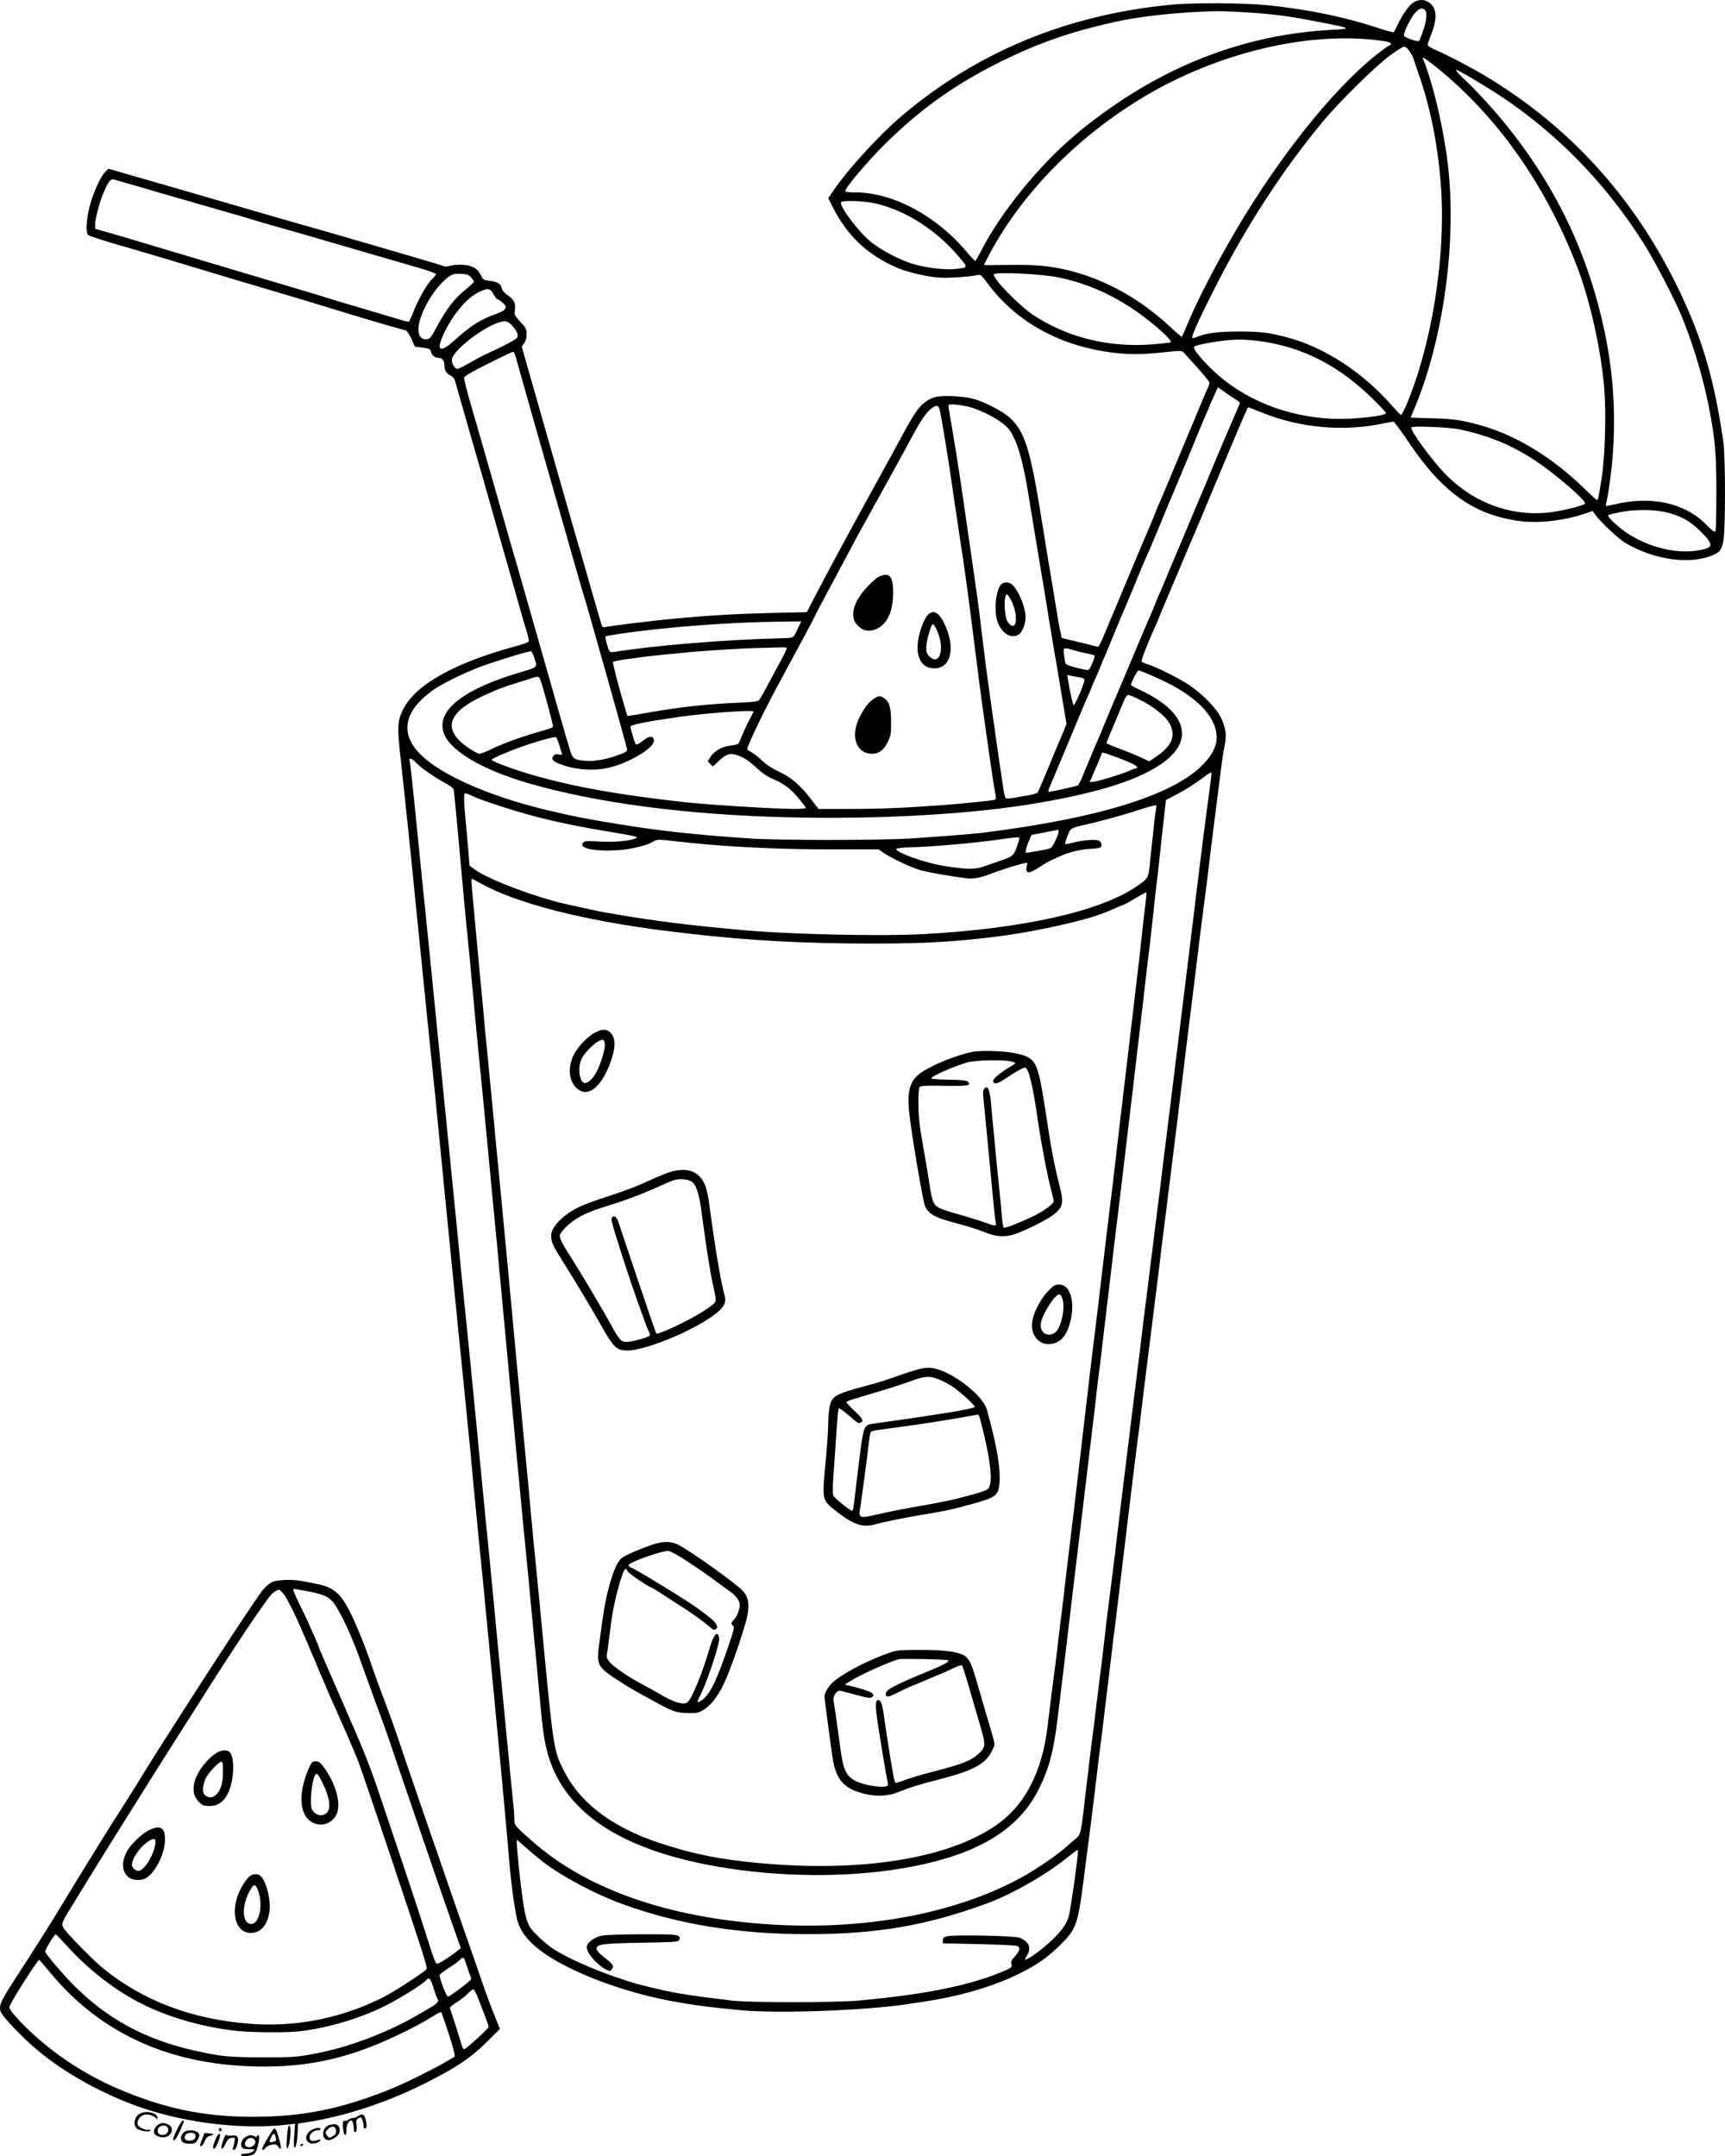 <?xml version="1.0" encoding="UTF-8"?>
<svg xmlns="http://www.w3.org/2000/svg" version="1.0" viewBox="0 0 1407.151 1759.035" preserveAspectRatio="xMidYMid meet">
  <g transform="translate(-357.403,1825.956) scale(0.1,-0.1)" fill="#000000" stroke="none">
    <path d="M15103 18239 c-36 -23 -92 -103 -129 -184 -14 -30 -28 -56 -32 -59 -4 -2 -59 13 -122 34 -276 91 -561 150 -895 186 -189 20 -615 23 -800 5 -846 -82 -1578 -384 -2195 -907 -182 -154 -439 -435 -560 -613 l-40 -59 38 -74 c121 -235 280 -385 517 -490 83 -37 243 -75 345 -83 76 -6 251 6 321 21 22 5 31 -3 79 -68 234 -317 597 -516 1035 -567 125 -15 242 -14 407 5 135 14 142 14 158 -3 115 -123 210 -234 210 -246 0 -8 -6 -27 -14 -43 -8 -16 -30 -67 -49 -114 -133 -318 -254 -608 -284 -680 -19 -47 -43 -103 -53 -125 -10 -22 -33 -76 -50 -120 -17 -44 -40 -98 -50 -120 -10 -22 -40 -94 -68 -160 -28 -66 -87 -208 -132 -315 -45 -107 -104 -247 -130 -310 -65 -157 -72 -171 -84 -167 -6 2 -33 9 -61 16 -27 6 -90 22 -140 34 l-90 22 -12 55 c-6 30 -17 87 -23 125 -6 39 -22 138 -36 220 -14 83 -29 176 -35 208 -5 31 -13 83 -19 115 -5 31 -14 86 -19 122 -6 36 -28 171 -50 300 -89 520 -142 628 -372 742 -125 63 -183 78 -314 85 -126 6 -173 -3 -233 -47 -57 -41 -95 -99 -230 -350 -19 -36 -45 -83 -57 -105 -12 -22 -37 -67 -55 -100 -18 -33 -43 -78 -55 -100 -12 -22 -60 -110 -107 -195 -47 -85 -102 -186 -123 -225 -21 -38 -50 -92 -65 -120 -45 -83 -141 -263 -210 -395 l-65 -125 -280 -6 c-290 -7 -501 -19 -785 -45 -167 -15 -535 -60 -576 -70 -12 -3 -24 -1 -28 4 -3 5 -46 153 -96 328 -50 176 -95 333 -101 349 -5 17 -30 102 -55 190 -25 88 -126 443 -225 788 l-179 629 20 28 c13 18 20 44 20 73 0 41 -5 51 -51 101 -49 54 -51 58 -45 99 8 54 -8 84 -60 119 -28 19 -43 37 -47 57 -8 36 -34 52 -101 60 -46 5 -52 9 -67 41 -21 43 -44 64 -88 79 -42 14 -124 14 -170 1 -20 -6 -40 -6 -51 0 -13 7 -1014 299 -1165 340 -16 4 -289 83 -605 175 -316 92 -662 192 -768 222 l-193 56 -24 -23 c-39 -36 -103 -177 -130 -285 -27 -106 -33 -216 -12 -232 13 -11 151 -55 322 -103 118 -34 524 -155 720 -215 66 -20 194 -59 285 -85 178 -52 628 -187 830 -250 69 -21 190 -57 270 -80 80 -23 153 -44 163 -46 11 -4 31 -33 47 -69 l28 -63 64 -9 c51 -6 63 -12 66 -28 6 -32 33 -55 63 -55 32 0 49 -23 49 -65 0 -37 16 -62 50 -80 18 -9 32 -27 36 -43 4 -15 56 -198 116 -407 60 -209 114 -395 119 -412 5 -18 13 -48 18 -65 8 -27 265 -932 301 -1058 5 -19 19 -66 31 -103 11 -37 19 -73 16 -80 -2 -7 -44 -23 -93 -36 -513 -138 -832 -317 -933 -522 -44 -89 -47 -140 -22 -369 12 -107 26 -235 31 -285 39 -367 51 -489 65 -625 8 -85 20 -199 25 -252 6 -54 15 -143 20 -198 26 -260 46 -452 60 -595 5 -49 14 -139 20 -200 6 -60 15 -148 20 -195 12 -114 27 -262 40 -390 45 -466 195 -1982 209 -2120 6 -52 15 -144 21 -205 6 -60 15 -155 21 -210 9 -96 17 -179 39 -392 5 -54 14 -152 20 -218 6 -66 15 -165 21 -220 5 -55 14 -143 19 -195 5 -52 14 -140 19 -195 6 -55 15 -147 21 -205 42 -437 51 -537 60 -625 5 -55 19 -192 30 -305 33 -345 109 -1157 120 -1300 19 -238 40 -410 69 -556 29 -148 164 -277 426 -407 263 -130 590 -233 910 -286 167 -28 230 -36 498 -62 298 -28 1014 -2 1352 50 33 5 93 14 133 20 295 44 566 123 777 227 151 74 239 137 348 246 118 118 134 162 177 495 49 374 87 675 110 873 9 79 21 179 34 275 3 22 10 78 16 125 5 47 23 198 40 335 17 138 35 288 40 335 6 47 15 119 20 160 6 41 21 170 35 285 50 423 140 1161 155 1270 6 39 19 147 30 240 11 94 25 205 30 247 6 43 15 114 20 158 -170 -1363 210 1683 40 320 6 44 15 116 20 160 6 44 14 115 20 157 5 43 14 119 20 168 6 50 15 124 20 165 5 41 19 147 30 235 21 163 148 1199 175 1425 8 69 20 159 25 200 5 41 23 188 40 325 17 138 35 285 40 328 6 42 15 114 21 160 5 45 14 111 19 147 5 36 12 90 15 120 18 155 38 316 75 605 17 132 35 274 40 315 5 41 16 108 24 148 18 84 10 143 -33 232 -33 70 -151 190 -255 260 -79 53 -266 147 -341 171 -22 7 -44 16 -48 20 -8 6 48 150 119 307 13 29 24 55 24 57 0 2 33 82 74 177 40 95 104 245 141 333 37 88 75 178 85 200 17 39 51 120 178 425 143 342 234 556 247 577 1 1 51 -18 112 -43 315 -127 671 -159 1001 -87 40 8 75 14 76 12 15 -16 82 -108 126 -174 272 -404 531 -587 899 -636 160 -22 381 5 551 66 l45 16 24 -33 c48 -64 189 -196 247 -230 238 -138 525 -177 711 -97 57 24 68 39 85 114 18 83 18 684 0 810 -77 530 -179 869 -387 1290 -359 724 -879 1290 -1556 1696 -117 70 -312 172 -406 212 -35 14 -63 33 -63 40 0 7 11 42 25 76 54 133 52 216 -6 265 -38 32 -91 34 -136 5z m95 -61 c19 -19 14 -84 -14 -166 -14 -42 -29 -81 -34 -86 -10 -10 -106 22 -121 40 -7 8 2 36 28 90 55 112 106 157 141 122z m-1478 -18 c275 -17 381 -32 765 -110 99 -21 91 -27 -45 -34 -689 -35 -1333 -276 -1925 -722 -60 -45 -119 -91 -130 -101 -11 -10 -38 -33 -60 -52 -281 -239 -587 -617 -740 -914 -27 -53 -53 -97 -56 -97 -3 0 -36 35 -72 78 -248 294 -601 482 -907 482 -59 0 -80 3 -80 13 0 26 176 234 314 372 297 296 594 507 981 695 297 145 548 231 900 310 161 36 385 65 615 79 185 12 258 12 440 1z m1108 -231 c65 -8 92 -16 92 -25 0 -8 -4 -14 -9 -14 -5 0 -42 -25 -82 -56 -386 -296 -877 -921 -1254 -1594 -138 -246 -247 -463 -315 -626 -22 -54 -43 -100 -45 -102 -2 -3 -44 33 -92 78 -246 231 -535 391 -833 464 -151 37 -279 48 -487 44 -112 -2 -203 -2 -203 -1 0 1 17 35 38 75 264 502 717 967 1263 1295 602 361 1341 539 1927 462z m217 -57 c16 -11 51 -64 58 -87 3 -11 20 -60 37 -110 105 -294 169 -622 191 -975 34 -564 -82 -1269 -289 -1755 -17 -38 -34 -70 -39 -70 -5 0 -36 32 -70 70 -240 277 -556 483 -866 564 -146 38 -212 46 -382 46 -169 0 -273 -13 -342 -42 -40 -16 -43 -16 -43 0 0 20 78 190 181 392 256 505 550 958 876 1353 138 168 448 473 563 554 96 68 107 73 125 60z m244 -159 c495 -399 886 -951 1146 -1618 108 -278 200 -689 226 -1010 16 -203 6 -549 -21 -720 -25 -162 -30 -185 -39 -185 -4 0 -50 42 -103 94 -264 256 -553 432 -843 515 -153 43 -229 54 -399 58 -93 2 -171 5 -173 6 -1 2 6 21 16 43 10 21 35 84 56 139 203 546 294 1252 235 1835 -30 297 -119 688 -205 903 -4 9 -4 17 0 17 4 0 51 -35 104 -77z m244 -64 c40 -23 113 -67 162 -97 527 -321 979 -776 1311 -1317 77 -126 224 -409 278 -537 95 -225 181 -509 230 -758 51 -264 61 -375 61 -695 0 -165 -3 -308 -7 -317 -6 -14 -21 -3 -80 56 -174 174 -448 233 -746 160 -35 -8 -65 -14 -67 -12 -2 2 0 21 6 43 5 22 14 72 19 110 64 427 52 848 -36 1266 -145 689 -443 1282 -915 1821 -67 76 -158 172 -202 214 -78 73 -105 104 -92 104 4 0 39 -19 78 -41z m-10978 -869 c17 -4 172 -49 345 -100 173 -50 410 -118 525 -151 116 -33 229 -67 252 -74 23 -8 75 -23 115 -34 40 -11 150 -42 243 -69 301 -88 765 -223 932 -271 90 -25 163 -51 163 -57 0 -6 -10 -19 -21 -30 -47 -42 -118 -165 -164 -282 -16 -40 -31 -75 -35 -77 -3 -2 -49 9 -101 25 -51 16 -195 58 -319 95 -124 36 -236 70 -250 75 -31 11 -79 25 -850 255 -344 103 -668 199 -720 215 -52 16 -146 43 -207 61 l-113 32 0 36 c0 38 30 158 56 226 46 117 68 149 99 140 11 -4 34 -10 50 -15z m6155 -179 c263 -59 527 -233 720 -477 37 -46 32 -50 -65 -59 -82 -8 -219 7 -325 36 -112 29 -282 118 -369 191 -102 86 -253 290 -236 317 10 18 182 12 275 -8z m-3293 -605 c13 -15 23 -31 23 -35 0 -5 -33 -35 -74 -69 -88 -72 -152 -156 -226 -294 -50 -93 -58 -103 -86 -106 -42 -4 -67 26 -67 81 0 106 105 303 213 400 56 51 73 57 144 52 40 -2 55 -8 73 -29z m4793 0 c214 -45 397 -122 589 -246 149 -97 347 -269 324 -283 -5 -3 -72 -11 -150 -17 -352 -28 -691 56 -968 238 -115 76 -325 290 -325 332 0 24 389 6 530 -24z m-4610 -136 c11 -22 24 -40 29 -40 5 0 24 -12 41 -26 49 -42 39 -63 -48 -95 -136 -50 -208 -96 -342 -217 -118 -108 -152 -86 -86 55 76 159 183 287 281 337 74 38 100 35 125 -14z m147 -252 c40 -43 56 -74 48 -99 -6 -17 -89 -62 -270 -145 -22 -10 -77 -40 -122 -66 -45 -26 -88 -48 -97 -48 -21 0 -46 39 -46 73 0 70 246 264 389 308 47 14 67 9 98 -23z m6084 -129 c360 -45 664 -199 947 -479 56 -56 102 -105 102 -110 0 -25 -275 -54 -440 -47 -379 18 -728 161 -977 400 -91 88 -158 171 -149 186 13 20 239 58 357 60 42 1 114 -4 160 -10z m-6050 -131 c13 -51 342 -1208 423 -1488 31 -107 61 -213 67 -235 6 -22 15 -51 19 -65 4 -14 13 -45 20 -70 7 -25 16 -56 21 -70 20 -58 359 -1262 359 -1275 0 -17 -16 -26 -95 -53 -93 -32 -179 -45 -250 -39 -92 9 -101 16 -125 100 -12 39 -26 86 -31 102 -5 17 -97 338 -204 715 -107 377 -199 699 -204 715 -6 17 -56 190 -111 385 -56 195 -107 375 -114 400 -13 44 -39 134 -56 195 -5 17 -13 46 -19 65 -5 19 -25 89 -45 155 -49 169 -76 272 -76 292 0 13 52 44 196 116 107 53 199 97 204 97 5 0 14 -19 21 -42z m5879 -351 c18 -10 30 -23 27 -30 -53 -121 -208 -487 -239 -562 -22 -55 -48 -118 -58 -140 -10 -22 -40 -94 -68 -160 -28 -66 -87 -208 -132 -315 -46 -107 -94 -222 -107 -255 -14 -33 -33 -78 -43 -101 -11 -22 -29 -65 -40 -95 -12 -30 -28 -70 -37 -89 -8 -19 -19 -44 -24 -55 -5 -11 -28 -67 -53 -125 -44 -106 -201 -477 -282 -668 -24 -57 -44 -105 -44 -107 0 -2 -11 -28 -24 -57 -14 -30 -34 -78 -46 -108 -12 -30 -32 -77 -44 -105 -12 -27 -33 -76 -45 -108 -13 -31 -29 -61 -35 -65 -11 -7 -209 -51 -234 -52 -9 0 -8 9 4 38 22 51 81 191 144 342 88 214 151 363 176 418 13 29 24 55 24 57 0 2 11 28 24 57 14 30 34 78 46 107 11 30 29 73 40 95 10 23 36 86 58 141 23 55 70 170 107 255 36 85 84 200 106 255 23 55 49 119 60 143 10 23 28 61 38 85 10 23 39 92 64 152 24 61 93 225 152 365 59 140 132 316 162 390 30 74 66 159 79 188 13 29 24 55 24 57 0 3 16 39 35 80 l34 75 60 -42 c32 -24 73 -51 91 -61z m-2197 -53 c120 -27 291 -121 341 -187 67 -87 116 -256 165 -567 27 -168 69 -423 124 -750 8 -47 20 -121 27 -165 6 -44 15 -100 20 -125 5 -25 14 -79 20 -120 7 -41 20 -122 31 -180 10 -58 32 -193 50 -301 l33 -196 -24 -59 c-13 -32 -34 -82 -46 -109 -12 -28 -32 -75 -44 -105 -12 -30 -27 -68 -35 -85 -7 -16 -28 -66 -46 -110 -18 -44 -37 -85 -42 -92 -4 -6 -40 -16 -80 -23 -40 -6 -94 -15 -121 -21 -29 -5 -53 -6 -58 -1 -5 5 -13 36 -18 68 -5 32 -13 91 -19 129 -10 64 -16 106 -41 280 -4 33 -20 141 -34 240 -35 247 -43 306 -56 410 -6 50 -15 124 -20 165 -6 41 -17 134 -25 205 -14 116 -70 506 -155 1086 -24 160 -52 338 -98 602 -4 26 -3 27 37 27 23 0 74 -7 114 -16z m-224 -26 c10 -32 77 -440 100 -608 7 -47 16 -112 21 -145 5 -33 19 -123 30 -200 11 -77 29 -196 40 -265 25 -170 53 -376 100 -755 42 -333 55 -431 126 -925 22 -152 32 -211 39 -246 4 -18 3 -34 -3 -38 -11 -7 -240 -31 -442 -46 -305 -22 -497 -30 -744 -30 l-255 0 -60 78 c-86 114 -162 179 -261 225 -56 26 -104 57 -140 92 -31 29 -70 60 -88 69 -18 9 -32 20 -32 25 0 29 156 351 272 561 14 25 51 95 83 155 33 61 74 137 92 170 19 33 59 110 90 170 30 61 68 133 83 160 15 28 51 95 80 150 29 55 65 123 80 150 15 28 51 95 80 150 29 55 98 181 153 280 108 194 127 228 177 320 18 33 43 78 55 100 13 22 55 100 94 173 76 143 127 216 169 244 38 25 49 23 61 -14z m4246 -162 c240 -53 417 -126 615 -256 166 -110 423 -332 403 -350 -15 -15 -151 -50 -254 -66 -327 -50 -657 67 -895 319 -113 119 -280 350 -267 370 9 14 313 1 398 -17z m1663 -672 c124 -26 210 -71 295 -157 115 -114 113 -136 -16 -158 -180 -30 -401 24 -578 140 -79 53 -167 136 -156 148 4 3 46 14 95 24 111 22 261 23 360 3z m-7056 -931 c-47 -103 -39 -98 -133 -100 -463 -11 -1047 -59 -1386 -114 -24 -4 -32 7 -47 62 -10 33 -15 63 -13 66 3 3 47 11 99 19 377 57 904 97 1325 102 l173 2 -18 -37z m-100 -179 c3 -3 -16 -44 -42 -92 -26 -48 -75 -138 -108 -201 -33 -63 -66 -121 -75 -131 -12 -14 -42 -18 -183 -24 -232 -10 -457 -34 -699 -76 -66 -12 -137 -24 -157 -27 l-36 -5 -21 68 c-50 170 -101 366 -97 373 3 4 45 13 93 20 48 6 117 16 153 21 61 8 136 16 390 40 156 14 429 31 560 33 63 2 138 4 166 5 28 1 53 -1 56 -4z m2320 -13 c13 -5 59 -17 103 -27 44 -9 83 -19 87 -21 7 -4 -17 -70 -38 -107 -11 -17 -14 -17 -102 4 -55 13 -93 28 -96 37 -3 8 -9 39 -12 69 -6 50 -5 54 14 54 12 0 31 -4 44 -9z m-4380 -67 c27 -81 31 -77 -109 -118 -460 -135 -682 -305 -633 -484 39 -148 302 -307 690 -421 558 -162 1294 -259 2115 -279 762 -19 1517 25 2055 118 483 84 786 179 982 307 295 193 232 432 -161 615 -39 18 -71 36 -71 39 0 19 51 119 61 119 18 0 175 -69 259 -113 178 -94 296 -199 348 -308 58 -121 35 -225 -75 -341 -242 -254 -851 -444 -1808 -563 -73 -9 -388 -34 -585 -46 -252 -16 -1083 -16 -1310 0 -452 31 -728 61 -1065 116 -272 44 -387 67 -595 117 -371 88 -713 224 -913 361 -287 196 -293 410 -18 611 86 63 299 165 450 216 156 53 343 109 356 106 6 -1 18 -25 27 -52z m4451 -161 c26 -4 37 -11 37 -23 0 -25 -77 -205 -87 -203 -7 2 -31 106 -47 207 l-7 39 33 -7 c18 -4 50 -9 71 -13z m-4403 -15 c21 -51 110 -380 105 -388 -3 -5 -32 -17 -63 -26 -178 -49 -326 -102 -437 -155 -44 -22 -89 -39 -100 -39 -11 0 -51 22 -90 48 -226 155 -171 301 168 446 20 9 52 23 71 31 19 8 85 31 148 51 62 19 124 39 138 44 40 13 50 11 60 -12z m4867 -155 c133 -62 243 -150 274 -218 45 -97 8 -176 -124 -264 l-48 -33 -57 27 c-31 15 -86 38 -122 52 -36 14 -89 34 -117 45 -29 11 -53 23 -53 26 0 5 24 63 147 355 9 20 22 37 29 37 8 0 39 -12 71 -27z m-3127 -109 c0 -3 -15 -34 -33 -68 -18 -33 -44 -88 -57 -121 -13 -33 -27 -65 -32 -71 -4 -6 -33 -14 -64 -17 -68 -7 -135 -44 -164 -93 l-23 -36 21 -21 21 -21 50 47 c58 54 88 64 143 47 55 -16 101 -46 173 -113 38 -36 83 -66 125 -83 88 -37 145 -80 210 -159 30 -36 57 -70 58 -76 2 -5 -38 -9 -95 -9 -159 0 -706 34 -893 55 -539 60 -892 123 -1225 217 -139 39 -340 112 -349 127 -5 7 22 20 124 63 137 58 383 133 400 123 5 -3 17 -32 26 -63 9 -31 19 -63 22 -71 4 -10 -2 -12 -25 -7 -21 5 -34 2 -42 -8 -27 -32 -8 -50 79 -80 120 -40 263 -47 381 -17 168 42 364 163 357 221 -5 40 -40 37 -93 -6 -26 -21 -49 -33 -54 -28 -8 9 -41 116 -44 144 -2 16 113 40 398 81 225 32 605 59 605 43z m2940 -364 c115 -41 190 -77 190 -89 0 -6 -6 -11 -13 -11 -7 0 -31 -9 -54 -20 -53 -25 -267 -90 -300 -90 -19 0 -23 3 -16 13 5 6 16 28 23 47 7 19 26 63 42 98 15 34 28 67 28 72 0 15 9 13 100 -20z m-5690 -55 c42 -43 153 -120 238 -165 39 -21 64 -41 67 -54 3 -12 18 -172 35 -356 39 -435 68 -754 80 -860 5 -47 14 -139 20 -205 6 -66 15 -165 20 -220 5 -55 14 -152 20 -215 6 -63 15 -158 20 -210 5 -52 14 -144 20 -205 6 -60 15 -155 21 -210 5 -55 23 -239 39 -410 46 -484 50 -524 60 -630 6 -55 24 -246 40 -425 17 -179 41 -444 55 -590 14 -146 30 -317 35 -380 6 -63 15 -162 21 -220 23 -253 29 -311 39 -415 13 -140 27 -279 40 -425 6 -63 15 -153 20 -200 5 -47 14 -139 20 -205 6 -66 15 -163 20 -215 5 -52 14 -147 20 -210 6 -63 15 -158 20 -210 9 -97 23 -241 41 -435 17 -192 30 -288 51 -375 121 -501 585 -819 1402 -960 489 -85 1044 -90 1494 -14 597 100 948 303 1120 648 82 165 119 300 152 566 20 162 41 336 60 495 10 88 46 387 79 665 34 278 70 582 81 675 11 94 29 244 40 335 30 241 38 314 50 420 6 52 15 130 20 173 6 42 14 112 20 155 5 42 14 120 20 172 6 52 15 129 20 170 9 74 22 180 40 335 23 201 31 265 75 625 48 399 157 1316 205 1735 5 50 15 128 20 175 6 47 15 121 20 165 5 44 14 123 20 175 6 52 15 136 20 185 5 50 14 128 20 175 6 47 15 126 20 175 10 100 25 237 43 394 l12 104 75 39 c88 46 164 95 238 151 29 22 54 38 57 35 2 -2 0 -33 -5 -68 -5 -36 -14 -103 -20 -150 -6 -47 -15 -116 -20 -155 -18 -132 -30 -230 -70 -555 -22 -179 -64 -525 -94 -770 -30 -245 -78 -632 -106 -860 -28 -228 -55 -446 -60 -485 -5 -38 -14 -110 -20 -160 -6 -49 -15 -125 -20 -167 -6 -43 -14 -114 -20 -158 -5 -44 -14 -116 -20 -160 -5 -44 -14 -116 -20 -160 -5 -44 -14 -115 -20 -157 -5 -43 -14 -118 -20 -168 -6 -49 -15 -119 -20 -155 -5 -36 -14 -108 -20 -160 -11 -98 -37 -307 -45 -369 -5 -37 -78 -626 -140 -1136 -19 -159 -40 -328 -45 -375 -6 -47 -15 -120 -20 -163 -6 -42 -14 -113 -20 -157 -5 -44 -15 -115 -20 -158 -6 -42 -17 -138 -25 -212 -16 -142 -24 -206 -50 -410 -8 -69 -20 -163 -26 -210 -5 -47 -14 -116 -19 -155 -13 -92 -44 -354 -71 -585 -26 -231 -31 -251 -72 -283 -17 -14 -50 -42 -72 -62 -63 -58 -221 -167 -329 -230 -616 -353 -1498 -491 -2411 -375 -679 87 -1232 307 -1616 646 -149 131 -149 131 -149 182 0 26 -4 85 -10 132 -5 47 -14 137 -20 200 -6 63 -28 297 -50 520 -44 455 -72 739 -100 1040 -24 245 -34 354 -55 560 -17 173 -31 314 -46 470 -5 58 -14 148 -19 200 -5 52 -14 145 -20 205 -21 212 -30 306 -40 408 -6 56 -15 146 -20 200 -19 190 -30 298 -40 395 -6 53 -24 237 -40 407 -17 171 -71 713 -120 1205 -49 492 -92 922 -95 955 -3 33 -10 101 -15 150 -5 50 -14 135 -19 190 -6 55 -15 147 -21 205 -6 58 -15 150 -21 205 -5 55 -14 145 -20 200 -5 55 -14 145 -20 200 -5 55 -14 141 -19 190 -5 50 -17 158 -25 240 -9 83 -18 156 -20 163 -8 24 22 12 55 -23z m460 -270 c55 -28 245 -92 425 -143 205 -59 426 -105 760 -160 137 -23 166 -30 150 -39 -44 -23 -169 -36 -296 -29 -110 6 -127 5 -139 -10 -38 -44 89 -72 279 -61 106 6 237 37 291 69 29 17 45 19 95 14 180 -20 251 -27 360 -37 307 -25 641 -39 998 -39 l388 0 42 -29 c67 -45 226 -120 302 -141 60 -18 240 -49 382 -67 47 -6 121 9 203 43 31 12 110 39 174 58 98 29 116 32 110 18 -4 -9 -7 -28 -8 -42 -2 -39 29 -36 102 12 37 25 85 53 107 62 22 10 54 24 70 32 70 31 165 54 237 58 42 2 81 7 87 11 18 11 12 44 -10 56 -26 13 -131 5 -216 -17 -31 -8 -57 -13 -59 -11 -7 6 28 101 43 119 8 9 49 24 91 33 138 30 334 83 470 128 73 24 135 41 137 36 3 -4 3 -13 0 -21 -2 -7 -9 -58 -15 -113 -5 -55 -15 -143 -21 -195 -5 -52 -14 -130 -18 -173 -10 -89 -17 -100 -105 -159 -298 -204 -928 -345 -1736 -389 -357 -20 -1153 -1 -1515 36 -27 2 -99 9 -160 15 -344 33 -641 74 -950 130 -27 5 -93 19 -145 31 -52 11 -106 23 -120 26 -246 51 -655 203 -770 287 l-46 33 -13 159 c-7 87 -17 197 -22 244 -5 47 -9 109 -9 138 0 51 1 53 23 46 12 -3 33 -12 47 -19z m4780 -290 c0 -22 -45 -118 -61 -131 -12 -10 -56 -19 -183 -39 -27 -5 -28 -3 -23 23 3 15 14 48 25 73 l20 47 104 20 c56 11 106 20 111 21 4 0 7 -6 7 -14z m-320 -53 c0 -4 -9 -36 -21 -71 -24 -69 -37 -81 -124 -110 -33 -11 -93 -32 -134 -46 -83 -31 -134 -31 -331 -1 -158 25 -395 108 -395 140 0 5 52 11 115 13 188 5 507 33 720 63 149 21 170 22 170 12z m-4403 -365 c292 -165 832 -305 1513 -391 530 -67 946 -96 1475 -103 581 -7 891 9 1314 67 275 39 666 128 791 182 14 6 34 14 45 18 11 5 41 17 67 29 26 12 50 21 53 21 2 0 43 23 90 51 47 28 88 50 90 47 2 -2 0 -35 -5 -73 -5 -39 -19 -155 -30 -260 -11 -104 -24 -226 -30 -270 -5 -44 -19 -159 -30 -255 -11 -96 -29 -249 -40 -340 -34 -283 -101 -851 -111 -940 -12 -114 -37 -318 -49 -410 -9 -72 -19 -157 -41 -340 -5 -47 -14 -119 -19 -160 -9 -74 -20 -166 -39 -330 -20 -161 -51 -425 -62 -510 -5 -47 -14 -123 -20 -170 -5 -47 -14 -121 -19 -165 -6 -44 -21 -179 -35 -300 -23 -203 -84 -715 -121 -1015 -8 -69 -21 -181 -29 -250 -9 -69 -19 -159 -25 -200 -5 -41 -14 -118 -20 -170 -10 -89 -17 -144 -40 -315 -5 -38 -14 -110 -20 -160 -30 -260 -42 -329 -76 -444 -69 -231 -186 -404 -351 -523 -339 -244 -933 -366 -1649 -338 -285 11 -587 47 -771 90 -24 5 -64 15 -90 21 -27 6 -59 15 -73 19 -14 4 -59 18 -100 30 -427 126 -716 333 -857 615 -82 161 -85 182 -173 1110 -21 224 -31 325 -40 415 -5 52 -14 140 -19 195 -12 112 -25 251 -47 495 -8 91 -19 210 -25 265 -12 124 -29 306 -59 625 -5 58 -14 152 -20 210 -5 58 -23 251 -40 430 -43 464 -66 702 -100 1060 -17 173 -42 432 -55 575 -14 143 -29 306 -35 363 -5 56 -15 148 -20 205 -6 56 -15 152 -20 212 -5 61 -14 157 -20 215 -6 58 -15 153 -20 213 -16 174 -30 325 -40 432 -19 197 -23 255 -17 255 3 0 31 -15 64 -33z m523 -7992 c150 -115 417 -257 635 -337 455 -167 948 -248 1520 -248 557 0 967 70 1455 249 206 75 483 233 659 375 45 37 85 65 88 63 8 -9 -58 -484 -76 -545 -18 -61 -59 -118 -140 -194 -74 -70 -167 -139 -206 -154 -14 -6 -13 -1 4 27 40 65 23 114 -54 149 -36 17 -538 27 -595 13 -28 -7 -35 -14 -35 -34 l0 -24 290 -6 c160 -4 300 -10 313 -14 32 -11 27 -39 -14 -85 -29 -32 -35 -45 -30 -65 6 -24 2 -28 -47 -50 -271 -119 -646 -197 -1202 -247 -192 -17 -884 -17 -1030 0 -387 47 -467 60 -700 117 -249 61 -591 198 -755 303 -66 42 -176 146 -197 186 -28 53 -42 118 -63 276 -15 110 -40 360 -40 398 l0 33 78 -68 c42 -38 106 -91 142 -118z M11758 13503 c-59 -15 -85 -240 -39 -336 40 -83 105 -117 163 -86 28 15 58 86 58 142 0 93 -75 258 -127 278 -25 9 -27 9 -55 2z m67 -146 c62 -129 40 -266 -29 -174 -31 42 -37 227 -7 227 5 0 21 -24 36 -53z M10745 13556 c-16 -7 -59 -44 -94 -81 -126 -135 -152 -260 -70 -329 43 -36 88 -42 142 -18 89 39 137 144 137 297 0 134 -30 168 -115 131z M11141 13241 c-16 -17 -39 -64 -54 -110 -63 -190 -18 -324 109 -324 138 0 175 172 80 368 -45 92 -90 114 -135 66z m88 -154 c51 -141 3 -260 -74 -182 -19 18 -25 35 -25 67 0 43 17 116 39 172 10 25 14 27 25 15 8 -8 23 -40 35 -72z M10703 12560 c-41 -25 -87 -87 -124 -167 -68 -148 -16 -283 108 -283 57 0 97 30 129 97 25 52 28 68 27 163 0 117 -15 166 -57 194 -32 21 -44 20 -83 -4z M8434 9839 c-60 -29 -148 -119 -179 -184 -49 -98 -43 -203 15 -265 85 -91 197 -19 275 179 53 135 55 223 8 267 -31 29 -64 30 -119 3z m74 -99 c4 -43 -42 -186 -78 -244 -32 -50 -70 -79 -92 -71 -38 15 -51 122 -23 189 29 68 144 172 180 162 6 -1 11 -18 13 -36z M11495 9676 c-129 -29 -308 -102 -401 -163 -95 -62 -122 -149 -104 -325 19 -180 114 -738 131 -772 32 -61 77 -87 214 -125 159 -43 199 -56 270 -84 107 -43 181 -44 280 -4 129 53 258 122 302 162 59 53 64 89 30 221 -34 132 -62 271 -87 432 -52 340 -63 402 -81 471 -32 121 -63 150 -187 177 -99 21 -294 26 -367 10z m330 -77 c36 -10 38 -13 21 -23 -118 -70 -178 -120 -170 -141 9 -24 35 -18 92 20 81 55 152 95 167 95 29 0 63 -137 105 -430 28 -192 78 -456 111 -577 10 -40 19 -77 19 -82 0 -21 -71 -75 -150 -115 -112 -56 -247 -109 -258 -102 -5 3 -12 47 -16 98 -4 51 -11 129 -16 173 -5 44 -14 132 -20 195 -10 108 -14 153 -39 410 -6 58 -13 135 -16 172 -4 36 -13 74 -20 85 -13 16 -15 17 -30 2 -14 -14 -15 -28 -5 -120 6 -57 15 -149 20 -204 5 -55 14 -149 20 -210 6 -60 15 -155 20 -210 22 -232 30 -312 36 -344 8 -40 8 -40 -126 8 -47 16 -130 41 -185 56 -55 14 -120 36 -145 48 -52 26 -61 48 -84 197 -7 52 -31 190 -51 305 -30 167 -38 237 -39 342 -1 95 3 136 12 145 10 10 57 12 201 9 193 -3 222 2 190 34 -10 10 -53 15 -156 16 -79 1 -143 6 -143 10 0 17 157 88 287 129 68 21 302 27 368 9z M9090 8710 c-49 -9 -118 -34 -220 -82 -104 -48 -195 -83 -365 -138 -176 -58 -245 -89 -320 -147 -73 -57 -115 -116 -115 -164 0 -53 14 -83 100 -219 89 -140 222 -362 317 -530 90 -157 115 -182 186 -188 163 -13 665 206 786 343 33 38 38 66 21 125 -25 87 -78 405 -115 687 -19 146 -35 202 -70 248 -44 59 -115 81 -205 65z m121 -87 c42 -25 66 -97 88 -268 38 -283 72 -500 96 -600 16 -68 20 -105 14 -117 -15 -28 -144 -110 -274 -174 -115 -57 -202 -92 -208 -83 -5 10 -97 278 -193 564 -57 171 -110 328 -117 350 -16 47 -50 57 -55 15 -3 -23 154 -510 228 -710 17 -47 38 -105 47 -130 8 -25 22 -58 30 -74 12 -24 13 -30 1 -37 -21 -14 -116 -40 -167 -46 -58 -6 -70 6 -142 137 -60 112 -249 429 -325 548 -66 101 -94 155 -94 180 0 10 18 38 41 61 80 81 162 125 334 178 162 50 263 88 400 148 77 35 149 65 160 68 44 11 108 6 136 -10z M12124 7727 c-64 -67 -123 -183 -131 -258 -13 -128 89 -210 200 -161 53 24 88 75 111 167 43 163 1 305 -90 305 -33 0 -45 -8 -90 -53z m117 -64 c24 -74 -10 -235 -58 -273 -61 -47 -131 -3 -118 75 12 75 115 235 151 235 7 0 18 -16 25 -37z M11090 7094 c-30 -6 -95 -26 -145 -43 -133 -48 -199 -69 -305 -97 -251 -67 -281 -84 -298 -170 -7 -32 -12 -96 -12 -143 0 -47 -9 -180 -20 -296 -31 -331 -33 -321 88 -416 137 -108 213 -134 313 -106 71 20 224 51 379 77 193 32 263 47 423 92 179 50 202 66 213 154 14 119 -19 318 -102 614 -33 116 -275 305 -434 337 -30 6 -63 5 -100 -3z m137 -86 c32 -11 84 -39 116 -60 69 -47 189 -157 182 -168 -4 -7 -108 -28 -247 -50 -38 -5 -96 -15 -130 -20 -35 -6 -144 -22 -243 -36 -99 -14 -197 -28 -218 -31 -65 -10 -70 -25 -102 -280 -16 -125 -33 -272 -39 -325 -6 -53 -14 -100 -18 -104 -9 -8 -144 99 -156 124 -5 9 -6 64 -2 122 4 58 13 182 19 275 19 285 22 315 31 315 5 0 37 -24 71 -52 83 -72 84 -72 103 -65 29 11 17 33 -49 96 -36 33 -65 65 -65 70 0 10 27 19 270 90 74 22 185 58 245 80 129 46 155 48 232 19z m342 -325 c84 -319 108 -513 68 -567 -11 -16 -77 -37 -267 -86 -41 -10 -167 -35 -280 -55 -113 -19 -267 -49 -342 -67 -114 -26 -140 -29 -153 -18 -8 7 -13 20 -10 29 5 16 67 479 80 598 5 45 11 64 23 67 17 5 125 21 242 36 163 21 422 62 622 99 4 0 12 -16 17 -36z M8890 5656 c-106 -37 -218 -86 -245 -108 -35 -28 -72 -114 -107 -248 -29 -114 -41 -185 -74 -436 -26 -198 -24 -201 190 -338 33 -22 84 -52 111 -67 28 -15 79 -43 115 -63 177 -99 207 -110 299 -112 74 -2 92 1 128 22 82 47 155 157 221 334 11 30 27 73 35 95 55 150 108 324 113 374 9 84 -2 126 -43 172 -53 59 -426 325 -530 378 -55 28 -128 27 -213 -3z m298 -139 c70 -46 166 -112 213 -148 47 -35 107 -79 132 -96 26 -18 55 -49 64 -68 15 -31 15 -42 4 -83 -7 -26 -23 -58 -37 -73 -28 -29 -29 -38 -10 -53 13 -9 7 -34 -38 -166 -100 -293 -154 -400 -222 -445 -34 -22 -39 -14 -16 26 52 94 162 416 162 475 0 18 -5 36 -11 40 -21 13 -40 -23 -75 -142 -41 -137 -102 -297 -142 -369 -21 -40 -33 -51 -56 -53 -33 -4 -101 20 -166 58 -25 15 -81 46 -125 70 -132 72 -144 79 -220 130 -91 62 -128 103 -121 139 3 14 10 62 15 106 6 44 16 121 22 170 20 157 93 425 116 425 5 0 13 -10 18 -21 8 -17 174 -129 190 -129 4 0 119 -73 291 -185 44 -29 107 -74 140 -100 32 -27 65 -52 72 -58 8 -6 17 -5 27 3 13 10 13 16 0 39 -12 25 -44 51 -155 133 -85 62 -494 312 -536 328 -14 6 -24 15 -22 21 9 26 280 121 326 115 19 -3 88 -41 160 -89z M10830 4776 c-162 -57 -338 -146 -437 -220 -50 -37 -93 -100 -93 -136 0 -14 11 -106 25 -205 14 -99 30 -218 36 -265 26 -206 90 -283 269 -326 96 -23 194 -18 275 16 96 39 161 59 320 100 298 76 395 130 447 248 22 48 28 14 -65 327 -24 83 -56 193 -71 245 -36 124 -59 172 -96 193 -54 32 -170 47 -363 46 -163 0 -189 -3 -247 -23z m479 -62 c10 -9 -26 -31 -104 -64 -186 -77 -224 -94 -295 -127 -86 -41 -110 -59 -110 -84 0 -29 21 -27 95 11 38 20 90 44 115 54 42 16 57 23 143 60 17 8 55 23 82 34 28 11 79 34 114 51 36 17 68 28 72 24 4 -5 23 -62 43 -128 19 -66 60 -207 91 -313 65 -218 65 -223 -6 -287 -57 -51 -135 -81 -381 -144 -87 -22 -185 -52 -219 -66 -34 -13 -65 -22 -70 -19 -4 2 -11 21 -14 42 -4 20 -10 57 -15 82 -10 54 -45 276 -65 419 -13 96 -26 131 -46 131 -24 0 -26 -41 -9 -160 21 -146 78 -485 86 -517 5 -17 1 -23 -18 -28 -43 -11 -176 12 -235 40 -93 46 -112 89 -143 340 -14 108 -37 266 -46 315 -8 45 27 95 60 85 11 -3 71 -19 131 -35 96 -25 112 -27 125 -14 12 12 12 16 -2 30 -13 13 -91 39 -193 63 l-30 7 41 26 c81 52 310 156 399 181 23 7 397 -1 404 -9z M8477 2467 c-63 -16 -117 -59 -117 -94 0 -50 91 -151 165 -185 24 -11 29 -10 40 6 19 26 11 40 -61 96 -37 29 -64 58 -64 69 0 39 40 45 359 51 279 5 305 6 315 23 9 15 7 21 -8 33 -16 11 -71 14 -300 13 -175 -1 -299 -5 -329 -12z M5789 5350 c-19 -10 -52 -38 -72 -63 -44 -54 -342 -505 -615 -932 -225 -351 -242 -377 -426 -675 -70 -112 -136 -216 -145 -230 -10 -14 -36 -54 -58 -90 -22 -36 -93 -150 -158 -255 -65 -104 -157 -255 -205 -335 -116 -193 -230 -373 -387 -615 -143 -219 -161 -257 -144 -307 14 -40 183 -217 302 -316 253 -211 605 -397 939 -497 357 -107 773 -148 1107 -108 l54 6 -7 -97 c-5 -66 -4 -96 4 -96 12 0 21 52 25 140 l2 55 50 7 c333 51 675 163 1000 328 254 128 373 210 518 358 l79 79 -32 79 c-41 101 -84 216 -120 324 -16 47 -52 150 -80 230 -115 329 -226 648 -250 720 -4 14 -40 117 -80 230 -39 113 -122 356 -185 540 -115 341 -129 380 -185 530 -18 47 -45 121 -62 165 -16 44 -38 105 -48 135 -38 113 -74 208 -122 320 -114 267 -171 328 -338 359 -36 7 -87 17 -113 22 -84 16 -207 11 -248 -11z m281 -70 c130 -24 173 -41 212 -81 58 -61 172 -305 251 -539 9 -25 30 -83 47 -130 18 -47 35 -96 40 -110 5 -14 23 -63 40 -110 57 -151 70 -190 185 -530 63 -184 146 -427 185 -540 39 -113 82 -239 96 -280 25 -74 54 -156 154 -444 l53 -150 -29 -23 c-53 -43 -146 -103 -160 -103 -19 0 -20 4 -105 270 -39 124 -121 371 -181 550 -60 179 -140 417 -178 530 -84 252 -137 386 -295 745 -131 298 -215 493 -215 500 0 3 -13 33 -28 67 -16 35 -37 83 -48 108 -10 25 -44 96 -76 160 -31 63 -54 118 -52 122 2 3 12 5 22 3 9 -2 46 -9 82 -15z m-169 -44 c19 -29 59 -107 89 -172 29 -66 63 -143 76 -172 13 -29 24 -55 24 -57 0 -2 11 -28 24 -57 14 -30 34 -78 46 -108 12 -30 32 -78 46 -108 13 -29 24 -55 24 -57 0 -2 12 -30 26 -62 114 -253 219 -494 246 -568 39 -103 460 -1357 516 -1538 42 -133 43 -139 25 -153 -79 -60 -264 -179 -338 -216 -338 -173 -718 -249 -1095 -219 -471 37 -864 185 -1191 449 -87 70 -307 295 -329 336 -17 33 -13 42 103 229 39 64 106 172 147 239 41 67 110 179 154 248 43 69 152 242 241 385 89 143 220 350 290 460 70 110 149 234 175 275 256 408 552 851 594 888 20 17 45 32 54 32 10 0 33 -23 53 -54z m-1789 -2843 c207 -230 452 -411 707 -523 192 -84 416 -145 646 -175 143 -19 454 -21 575 -5 225 30 463 101 666 200 115 56 316 181 344 214 24 29 36 16 60 -61 13 -43 27 -83 32 -89 17 -23 2 -39 -76 -84 -17 -9 -55 -32 -85 -49 -224 -133 -539 -255 -786 -305 -195 -40 -212 -41 -480 -41 -275 1 -330 6 -540 52 -410 89 -728 261 -1006 543 -91 93 -216 240 -226 266 -5 14 76 146 87 142 4 -2 41 -40 82 -85z m3256 -130 c6 -16 16 -46 23 -68 6 -22 16 -48 21 -58 5 -10 6 -22 3 -27 -12 -19 -173 -140 -187 -140 -12 0 -68 145 -68 176 0 6 33 31 73 57 40 25 81 55 92 66 24 27 31 26 43 -6z m-3390 -90 c421 -514 1007 -773 1747 -773 310 0 569 46 850 152 163 61 409 180 520 252 38 24 73 42 77 40 4 -3 33 -84 64 -181 45 -141 53 -178 43 -185 -126 -78 -374 -203 -529 -266 -397 -159 -711 -222 -1110 -222 -402 0 -720 66 -1097 226 -304 129 -587 324 -806 553 -58 62 -87 100 -87 115 0 25 229 386 244 386 2 0 40 -44 84 -97z m3496 -215 c15 -40 41 -107 57 -148 16 -41 29 -80 29 -87 0 -12 -187 -183 -201 -183 -4 0 -12 15 -18 33 -15 52 -88 281 -95 298 -5 11 9 25 51 52 32 19 74 52 92 71 19 20 40 36 46 36 7 0 24 -33 39 -72z M5343 3960 c-83 -50 -165 -160 -184 -246 -15 -68 -2 -118 41 -159 26 -25 39 -29 84 -29 70 0 118 35 153 111 44 96 53 264 17 321 -18 28 -67 29 -111 2z m50 -161 c-2 -107 -27 -169 -80 -198 -24 -12 -59 -2 -75 23 -14 20 -8 80 12 123 22 49 115 147 133 140 8 -3 11 -30 10 -88z M6095 3837 c-78 -178 -83 -333 -13 -413 69 -78 189 -62 236 31 42 84 -2 249 -103 388 -29 38 -41 47 -66 47 -27 0 -33 -6 -54 -53z m115 -133 c53 -108 65 -199 31 -233 -30 -30 -76 -27 -106 5 -22 24 -25 36 -25 103 1 70 18 174 35 200 13 22 24 9 65 -75z M4792 3330 c-52 -24 -146 -111 -177 -165 -69 -116 -39 -228 64 -242 23 -3 54 0 71 7 83 34 170 201 170 323 0 97 -37 119 -128 77z m50 -105 c-8 -88 -82 -215 -133 -228 -22 -6 -59 23 -59 47 0 49 58 137 120 183 54 40 76 39 72 -2z M5613 2955 c-11 -8 -35 -37 -53 -66 -117 -181 -83 -399 60 -399 77 0 130 57 150 161 18 90 -18 247 -67 301 -20 22 -61 23 -90 3z m63 -111 c52 -125 10 -303 -66 -279 -69 22 -60 176 16 293 20 31 33 28 50 -14z M4724 1020 c-51 -20 -70 -92 -34 -125 23 -21 110 -34 110 -16 0 7 -5 9 -10 6 -16 -10 -79 15 -90 36 -12 21 1 55 29 76 25 19 76 15 106 -9 25 -20 27 -20 23 -2 -7 36 -82 55 -134 34z M6494 995 c-10 -8 -28 -15 -40 -15 -11 0 -29 -6 -39 -14 -11 -8 -25 -12 -32 -9 -14 6 -17 -33 -7 -86 9 -46 24 -38 24 13 0 41 18 76 40 76 10 0 20 -36 20 -72 0 -19 4 -26 13 -22 10 4 13 19 9 54 -4 41 -1 50 17 59 19 10 22 9 31 -14 6 -15 10 -37 10 -50 0 -17 4 -23 14 -19 11 4 13 16 9 42 -11 71 -30 86 -69 57z M5017 884 c-25 -50 -35 -80 -28 -87 9 -9 39 40 74 126 12 27 13 37 4 37 -7 0 -30 -34 -50 -76z M4856 919 c-28 -22 -34 -60 -13 -78 8 -6 28 -14 44 -17 77 -15 125 74 57 104 -36 17 -58 15 -88 -9z m84 -14 c15 -19 4 -52 -21 -60 -31 -10 -59 4 -59 30 0 39 55 60 80 30z M6253 920 c-57 -23 -57 -120 -1 -120 32 0 78 30 88 55 15 39 -3 75 -37 74 -16 0 -38 -4 -50 -9z m62 -45 c0 -22 -7 -33 -28 -45 -26 -14 -29 -14 -43 4 -19 26 -18 32 7 57 30 30 64 22 64 -16z M5915 829 c-7 -92 -3 -120 13 -78 16 43 21 169 7 169 -9 0 -15 -28 -20 -91z M5360 885 c0 -9 5 -15 11 -13 6 2 11 8 11 13 0 5 -5 11 -11 13 -6 2 -11 -4 -11 -13z M5802 887 c-5 -6 -30 -47 -55 -89 -31 -52 -41 -78 -32 -78 8 0 20 8 27 18 7 10 30 21 50 25 30 4 39 2 51 -16 27 -40 29 -10 6 68 -24 81 -31 92 -47 72z m22 -68 c5 -23 2 -28 -20 -33 -36 -9 -38 -4 -18 38 19 38 28 37 38 -5z M6113 881 c-76 -47 -40 -132 43 -104 15 5 29 14 32 21 3 9 -4 9 -27 1 -40 -14 -61 -6 -61 25 0 28 33 56 67 56 13 0 23 5 23 10 0 16 -43 11 -77 -9z M5070 860 c-26 -26 -26 -66 -1 -80 23 -12 81 -13 97 -2 13 8 34 46 34 61 0 41 -95 56 -130 21z m97 -16 c10 -27 -11 -49 -48 -49 -37 0 -51 24 -29 50 17 20 69 19 77 -1z M5240 855 c0 -2 -9 -27 -20 -55 -16 -39 -17 -50 -6 -50 8 0 21 18 29 39 13 30 23 41 47 46 17 4 29 9 26 12 -7 7 -76 14 -76 8z M5335 813 c-25 -60 -29 -83 -13 -83 12 0 48 86 48 113 0 21 -22 2 -35 -30z M5392 791 c-25 -73 -8 -86 23 -18 16 33 26 43 49 45 28 3 29 2 23 -30 -3 -18 -8 -41 -12 -50 -5 -12 -2 -18 8 -18 9 0 19 18 27 45 16 57 2 80 -46 72 -17 -3 -36 -1 -42 5 -6 6 -16 -11 -30 -51z M5580 827 c-31 -16 -49 -61 -33 -85 7 -12 24 -17 57 -16 25 0 46 -1 46 -2 0 -15 -39 -34 -71 -34 -21 0 -39 -4 -39 -10 0 -19 89 -11 109 9 27 27 53 151 31 151 -5 0 -10 -5 -10 -10 0 -7 -6 -7 -19 0 -25 13 -40 13 -71 -3z m74 -29 c15 -24 -19 -60 -53 -56 -32 4 -39 32 -15 59 21 23 52 22 68 -3z M6025 760 c-3 -5 -2 -10 4 -10 5 0 13 5 16 10 3 6 2 10 -4 10 -5 0 -13 -4 -16 -10z"></path>
  </g>
</svg>
